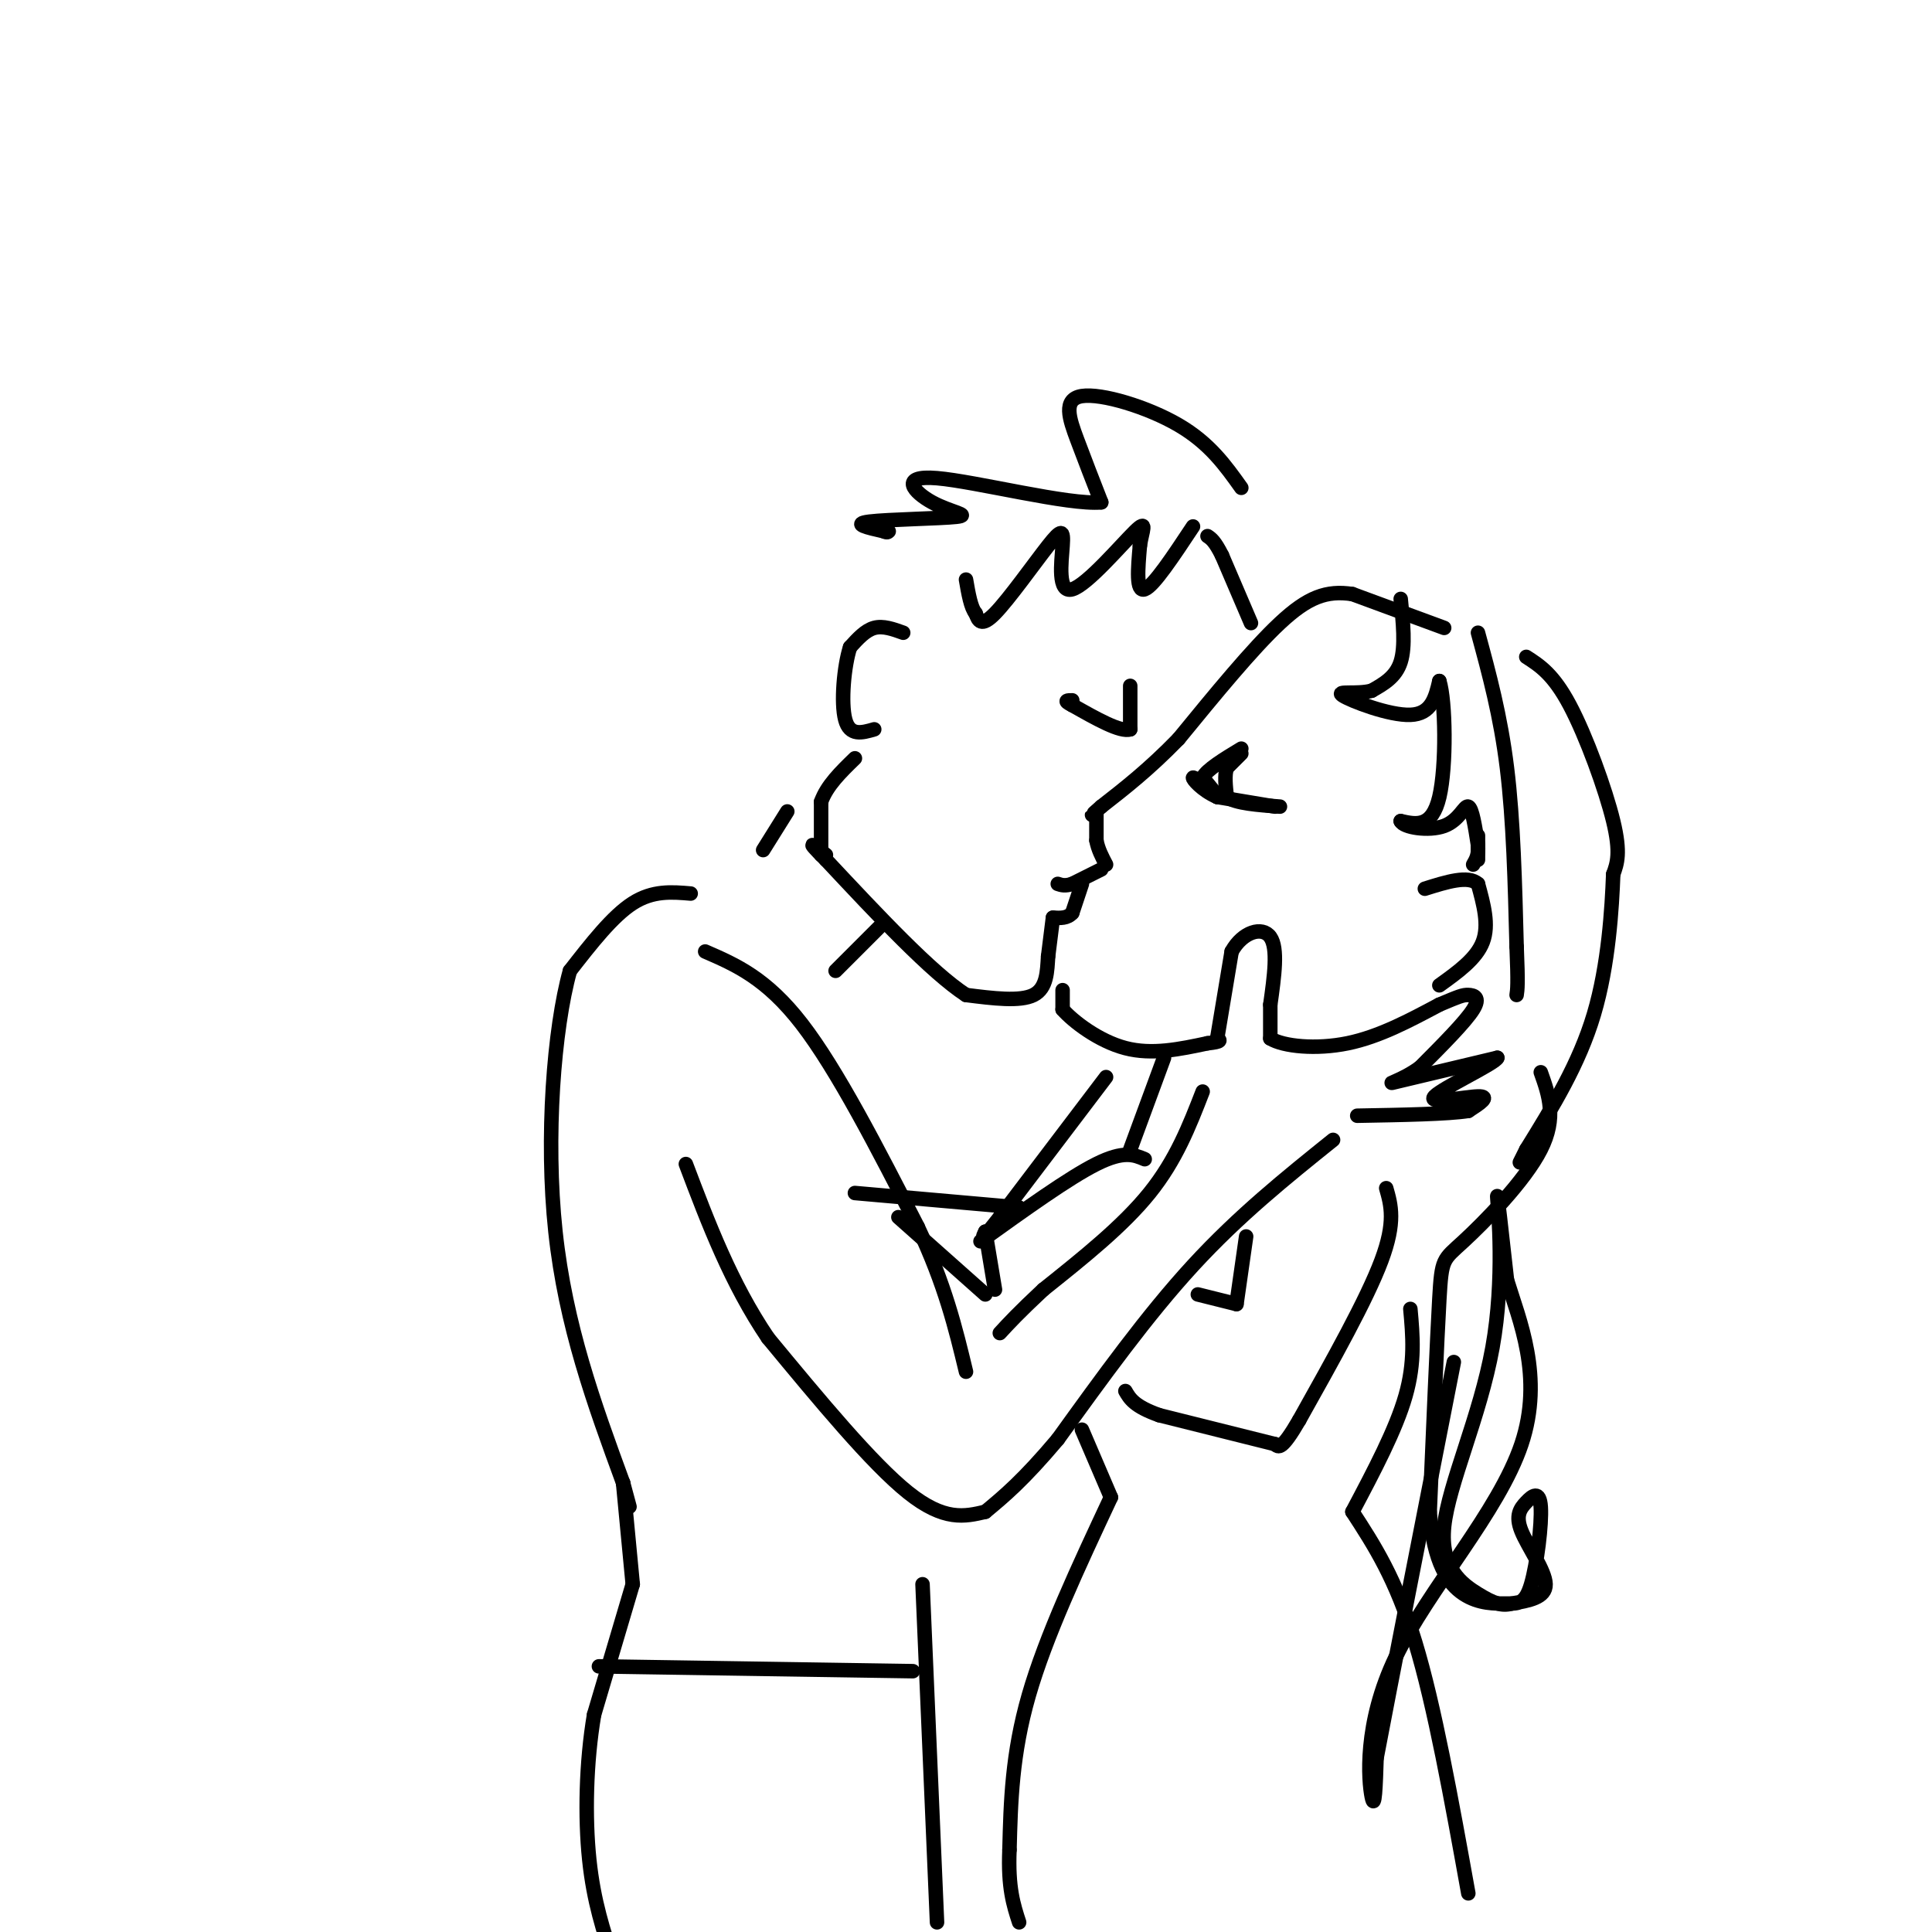 <svg viewBox='0 0 400 400' version='1.1' xmlns='http://www.w3.org/2000/svg' xmlns:xlink='http://www.w3.org/1999/xlink'><g fill='none' stroke='rgb(0,0,0)' stroke-width='3' stroke-linecap='round' stroke-linejoin='round'><path d='M299,130c0.000,0.000 -19.000,-7.000 -19,-7'/><path d='M280,123c-5.356,-0.822 -9.244,0.622 -15,6c-5.756,5.378 -13.378,14.689 -21,24'/><path d='M244,153c-6.167,6.333 -11.083,10.167 -16,14'/><path d='M228,167c-2.833,2.500 -1.917,1.750 -1,1'/><path d='M227,168c0.000,0.000 0.000,6.000 0,6'/><path d='M227,174c0.333,1.833 1.167,3.417 2,5'/><path d='M257,156c0.000,0.000 -3.000,3.000 -3,3'/><path d='M254,159c-0.500,1.500 -0.250,3.750 0,6'/><path d='M254,165c1.833,1.333 6.417,1.667 11,2'/><path d='M264,167c0.000,0.000 -12.000,-2.000 -12,-2'/><path d='M252,165c-3.200,-1.378 -5.200,-3.822 -5,-4c0.200,-0.178 2.600,1.911 5,4'/><path d='M252,165c0.333,0.000 -1.333,-2.000 -3,-4'/><path d='M249,161c0.833,-1.667 4.417,-3.833 8,-6'/><path d='M228,180c0.000,0.000 -6.000,3.000 -6,3'/><path d='M222,183c-1.500,0.500 -2.250,0.250 -3,0'/><path d='M224,183c0.000,0.000 -2.000,6.000 -2,6'/><path d='M222,189c-1.000,1.167 -2.500,1.083 -4,1'/><path d='M218,190c0.000,0.000 -1.000,8.000 -1,8'/><path d='M217,198c-0.200,3.022 -0.200,6.578 -3,8c-2.800,1.422 -8.400,0.711 -14,0'/><path d='M200,206c-7.167,-4.667 -18.083,-16.333 -29,-28'/><path d='M171,178c-4.833,-4.833 -2.417,-2.917 0,-1'/><path d='M170,177c0.000,0.000 0.000,-11.000 0,-11'/><path d='M170,166c1.167,-3.333 4.083,-6.167 7,-9'/><path d='M187,131c-2.083,-0.750 -4.167,-1.500 -6,-1c-1.833,0.500 -3.417,2.250 -5,4'/><path d='M176,134c-1.267,3.867 -1.933,11.533 -1,15c0.933,3.467 3.467,2.733 6,2'/><path d='M259,129c0.000,0.000 -6.000,-14.000 -6,-14'/><path d='M253,115c-1.500,-3.000 -2.250,-3.500 -3,-4'/><path d='M234,142c0.000,0.000 0.000,9.000 0,9'/><path d='M234,151c-2.000,0.667 -7.000,-2.167 -12,-5'/><path d='M222,146c-2.000,-1.000 -1.000,-1.000 0,-1'/><path d='M220,205c0.000,0.000 0.000,4.000 0,4'/><path d='M220,209c2.133,2.444 7.467,6.556 13,8c5.533,1.444 11.267,0.222 17,-1'/><path d='M250,216c3.167,-0.333 2.583,-0.667 2,-1'/><path d='M252,215c0.000,0.000 3.000,-18.000 3,-18'/><path d='M255,197c2.244,-4.089 6.356,-5.311 8,-3c1.644,2.311 0.822,8.156 0,14'/><path d='M263,208c0.000,3.500 0.000,5.250 0,7'/><path d='M263,215c2.711,1.667 9.489,2.333 16,1c6.511,-1.333 12.756,-4.667 19,-8'/><path d='M298,208c4.107,-1.726 4.875,-2.042 6,-2c1.125,0.042 2.607,0.440 1,3c-1.607,2.560 -6.304,7.280 -11,12'/><path d='M294,221c-3.756,2.756 -7.644,3.644 -5,3c2.644,-0.644 11.822,-2.822 21,-5'/><path d='M310,219c-0.250,1.071 -11.375,6.250 -13,8c-1.625,1.750 6.250,0.071 9,0c2.750,-0.071 0.375,1.464 -2,3'/><path d='M304,230c-4.167,0.667 -13.583,0.833 -23,1'/><path d='M298,204c3.833,-2.750 7.667,-5.500 9,-9c1.333,-3.500 0.167,-7.750 -1,-12'/><path d='M306,183c-2.000,-1.833 -6.500,-0.417 -11,1'/><path d='M306,178c0.000,0.000 0.000,-5.000 0,-5'/><path d='M290,124c0.500,4.917 1.000,9.833 0,13c-1.000,3.167 -3.500,4.583 -6,6'/><path d='M284,143c-3.048,0.833 -7.667,-0.083 -6,1c1.667,1.083 9.619,4.167 14,4c4.381,-0.167 5.190,-3.583 6,-7'/><path d='M298,141c1.289,4.022 1.511,17.578 0,24c-1.511,6.422 -4.756,5.711 -8,5'/><path d='M290,170c0.524,1.333 5.833,2.167 9,1c3.167,-1.167 4.190,-4.333 5,-4c0.810,0.333 1.405,4.167 2,8'/><path d='M306,175c0.167,2.000 -0.417,3.000 -1,4'/><path d='M306,131c2.333,8.583 4.667,17.167 6,28c1.333,10.833 1.667,23.917 2,37'/><path d='M314,196c0.333,7.833 0.167,8.917 0,10'/><path d='M247,109c-4.083,6.167 -8.167,12.333 -10,13c-1.833,0.667 -1.417,-4.167 -1,-9'/><path d='M236,113c0.377,-2.930 1.818,-5.756 -1,-3c-2.818,2.756 -9.896,11.095 -13,12c-3.104,0.905 -2.234,-5.623 -2,-9c0.234,-3.377 -0.168,-3.601 -3,0c-2.832,3.601 -8.095,11.029 -11,14c-2.905,2.971 -3.453,1.486 -4,0'/><path d='M202,127c-1.000,-1.167 -1.500,-4.083 -2,-7'/><path d='M257,101c-3.292,-4.625 -6.583,-9.250 -13,-13c-6.417,-3.750 -15.958,-6.625 -20,-6c-4.042,0.625 -2.583,4.750 -1,9c1.583,4.250 3.292,8.625 5,13'/><path d='M228,104c-6.706,0.621 -25.971,-4.325 -34,-5c-8.029,-0.675 -4.822,2.922 -1,5c3.822,2.078 8.260,2.636 5,3c-3.260,0.364 -14.217,0.532 -18,1c-3.783,0.468 -0.391,1.234 3,2'/><path d='M183,110c0.667,0.333 0.833,0.167 1,0'/><path d='M163,168c0.000,0.000 -5.000,8.000 -5,8'/><path d='M182,192c0.000,0.000 -9.000,9.000 -9,9'/><path d='M146,197c6.333,2.750 12.667,5.500 20,15c7.333,9.500 15.667,25.750 24,42'/><path d='M190,254c5.667,12.000 7.833,21.000 10,30'/><path d='M249,226c-2.750,7.083 -5.500,14.167 -11,21c-5.500,6.833 -13.750,13.417 -22,20'/><path d='M216,267c-5.167,4.833 -7.083,6.917 -9,9'/><path d='M276,236c-9.750,7.833 -19.500,15.667 -29,26c-9.500,10.333 -18.750,23.167 -28,36'/><path d='M219,298c-7.167,8.500 -11.083,11.750 -15,15'/><path d='M204,313c-4.250,1.000 -8.500,2.000 -16,-4c-7.500,-6.000 -18.250,-19.000 -29,-32'/><path d='M159,277c-7.667,-11.333 -12.333,-23.667 -17,-36'/><path d='M229,223c0.000,0.000 -22.000,29.000 -22,29'/><path d='M207,252c-4.167,5.333 -3.583,4.167 -3,3'/><path d='M204,255c0.000,0.000 2.000,12.000 2,12'/><path d='M224,296c0.000,0.000 6.000,14.000 6,14'/><path d='M230,310c-6.750,14.417 -13.500,28.833 -17,41c-3.500,12.167 -3.750,22.083 -4,32'/><path d='M209,383c-0.333,7.833 0.833,11.417 2,15'/><path d='M287,246c1.000,3.500 2.000,7.000 -1,15c-3.000,8.000 -10.000,20.500 -17,33'/><path d='M269,294c-3.667,6.333 -4.333,5.667 -5,5'/><path d='M264,299c0.000,0.000 -24.000,-6.000 -24,-6'/><path d='M240,293c-5.167,-1.833 -6.083,-3.417 -7,-5'/><path d='M204,268c0.000,0.000 -18.000,-16.000 -18,-16'/><path d='M258,256c0.000,0.000 -2.000,14.000 -2,14'/><path d='M256,270c0.000,0.000 -8.000,-2.000 -8,-2'/><path d='M211,250c0.000,0.000 -34.000,-3.000 -34,-3'/><path d='M292,271c0.500,5.500 1.000,11.000 -1,18c-2.000,7.000 -6.500,15.500 -11,24'/><path d='M280,313c4.500,6.917 9.000,13.833 13,27c4.000,13.167 7.500,32.583 11,52'/><path d='M319,222c1.673,4.708 3.345,9.417 0,16c-3.345,6.583 -11.708,15.042 -16,19c-4.292,3.958 -4.512,3.417 -5,12c-0.488,8.583 -1.244,26.292 -2,44'/><path d='M296,313c0.800,10.538 3.799,14.884 7,17c3.201,2.116 6.603,2.001 9,2c2.397,-0.001 3.790,0.111 5,-4c1.210,-4.111 2.236,-12.444 2,-16c-0.236,-3.556 -1.733,-2.335 -3,-1c-1.267,1.335 -2.303,2.782 -1,6c1.303,3.218 4.944,8.205 5,11c0.056,2.795 -3.472,3.397 -7,4'/><path d='M313,332c-2.084,0.562 -3.793,-0.035 -7,-2c-3.207,-1.965 -7.911,-5.300 -7,-14c0.911,-8.700 7.438,-22.765 10,-37c2.562,-14.235 1.161,-28.638 1,-31c-0.161,-2.362 0.920,7.319 2,17'/><path d='M312,265c2.482,8.152 7.686,20.030 3,34c-4.686,13.970 -19.262,30.030 -26,44c-6.738,13.970 -5.640,25.848 -5,29c0.640,3.152 0.820,-2.424 1,-8'/><path d='M285,364c2.833,-15.000 9.417,-48.500 16,-82'/><path d='M143,185c-3.917,-0.333 -7.833,-0.667 -12,2c-4.167,2.667 -8.583,8.333 -13,14'/><path d='M118,201c-3.311,11.867 -5.089,34.533 -3,54c2.089,19.467 8.044,35.733 14,52'/><path d='M129,307c2.333,8.667 1.167,4.333 0,0'/><path d='M129,307c0.000,0.000 2.000,21.000 2,21'/><path d='M131,328c0.000,0.000 -8.000,27.000 -8,27'/><path d='M123,355c-1.689,9.933 -1.911,21.267 -1,30c0.911,8.733 2.956,14.867 5,21'/><path d='M191,328c0.000,0.000 3.000,70.000 3,70'/><path d='M189,346c0.000,0.000 -65.000,-1.000 -65,-1'/><path d='M234,238c0.000,0.000 7.000,-19.000 7,-19'/><path d='M237,240c-2.167,-0.917 -4.333,-1.833 -10,1c-5.667,2.833 -14.833,9.417 -24,16'/><path d='M316,136c2.800,1.800 5.600,3.600 9,10c3.400,6.400 7.400,17.400 9,24c1.600,6.600 0.800,8.800 0,11'/><path d='M334,181c-0.267,6.911 -0.933,18.689 -4,29c-3.067,10.311 -8.533,19.156 -14,28'/><path d='M316,238c-2.333,4.667 -1.167,2.333 0,0'/></g>
</svg>